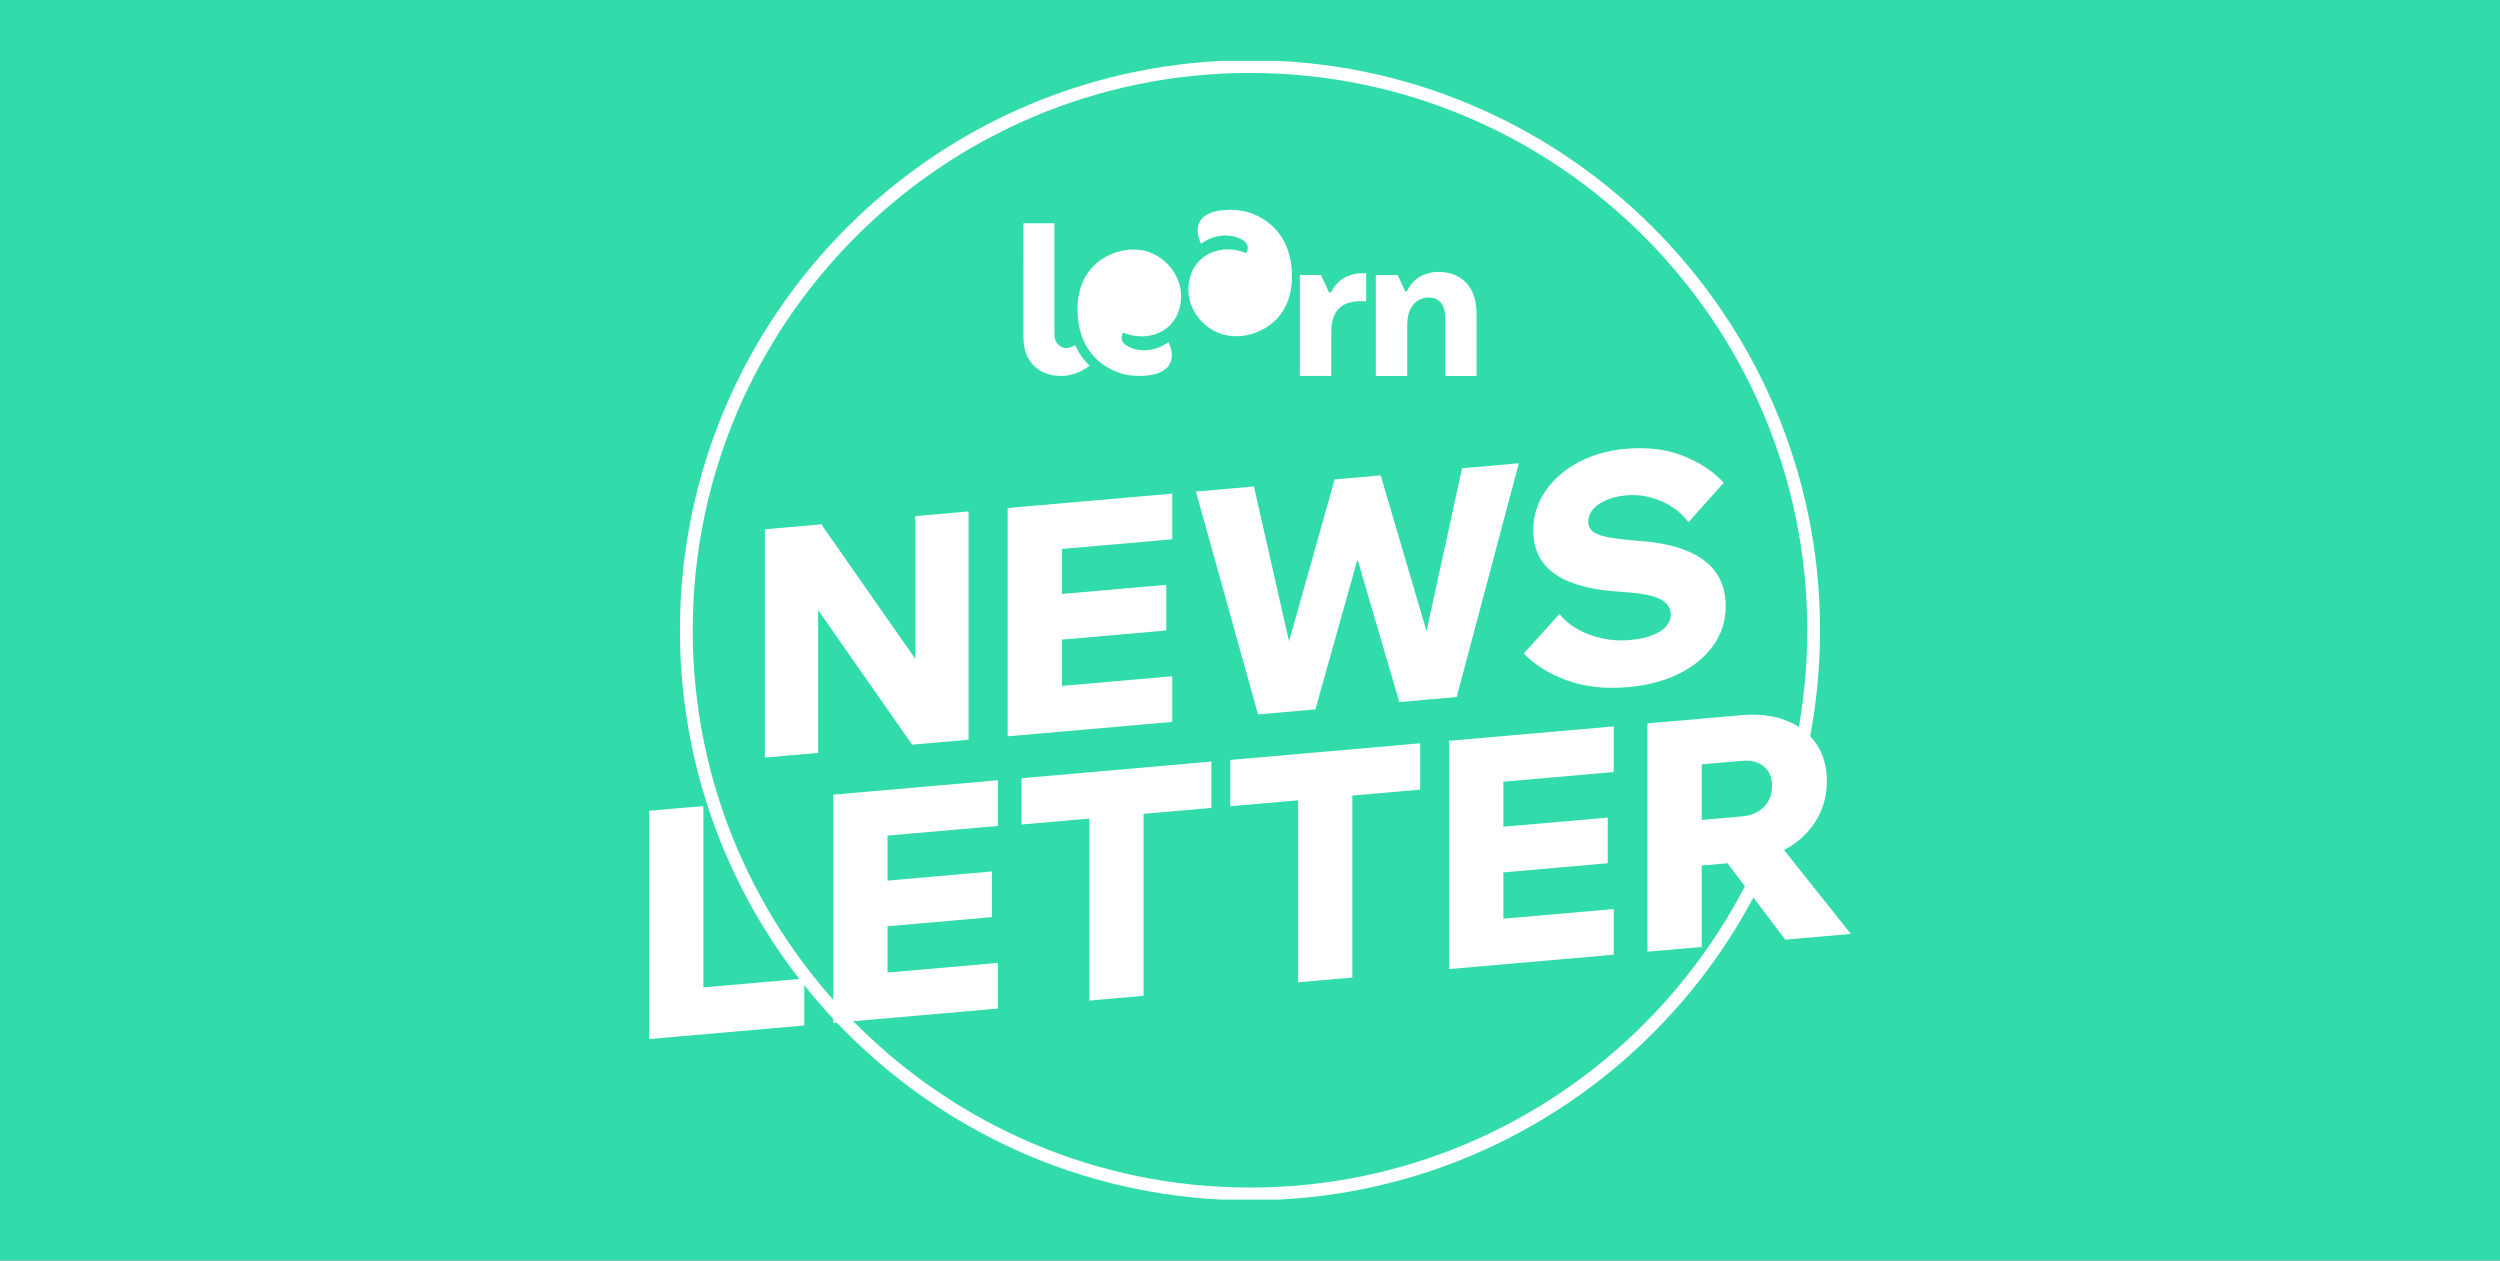 <?xml version="1.0" encoding="UTF-8"?>
<svg id="Ebene_1" data-name="Ebene 1" xmlns="http://www.w3.org/2000/svg" xmlns:xlink="http://www.w3.org/1999/xlink" viewBox="0 0 1080 544.54">
  <rect x="0" y="0" width="1080" height="544.54" fill="#808080" stroke="none"/>
  <defs>
    <style>
      .cls-1 {
        clip-path: url(#clippath);
      }

      .cls-2 {
        fill: none;
      }

      .cls-2, .cls-3 {
        stroke-width: 0px;
      }

      .cls-3 {
        fill: #fff;
      }

      .cls-4 {
        fill: #32dcaa;
        stroke: #000;
        stroke-miterlimit: 10;
      }
    </style>
    <clipPath id="clippath">
      <rect class="cls-2" x="280.43" y="26.3" width="519.14" height="491.94"/>
    </clipPath>
  </defs>
  <rect class="cls-4" x="-56.18" y="-15" width="1205.14" height="589"/>
  <g class="cls-1">
    <g>
      <path class="cls-3" d="M485.23,143.68c6.98,2.88,14.64,1.88,19.62-2.65,5.35-4.86,5.38-11.69,5.39-13.04.03-7.69-4.78-14.28-10.53-17.57-8.74-5-19.45-2.28-25.93,3.21-9.35,7.92-8.39,20.21-8.14,23.31.23,2.88,1.04,11.44,8.06,18.21,1.17,1.13,7.14,6.67,16.29,7.17,2.37.13,12.68.69,15.54-5.44,1.66-3.56,0-7.58-.74-9.11-7.5,5.36-14.95,3.63-18.31,1.4-3.36-2.22-1.24-5.49-1.24-5.49"/>
      <path class="cls-3" d="M538.39,109.37c-6.98-2.88-14.64-1.88-19.62,2.65-5.35,4.86-5.38,11.69-5.39,13.04-.03,7.69,4.78,14.28,10.53,17.57,8.74,5,19.45,2.28,25.93-3.21,9.35-7.92,8.39-20.21,8.15-23.31-.23-2.88-1.04-11.44-8.07-18.21-1.17-1.13-7.14-6.67-16.29-7.17-2.37-.13-12.68-.69-15.54,5.44-1.66,3.56,0,7.58.74,9.11,7.5-5.36,14.95-3.63,18.31-1.4,3.36,2.22,1.24,5.49,1.24,5.49"/>
      <path class="cls-3" d="M588.41,118.02c-2,0-4.09.43-6.27,1.29-2.17.86-4.06,2.36-5.67,4.5-.55.75-1.04,1.6-1.46,2.57h0s-.83.01-.83.01l-3.49-7.6h-9.15v43.6h13.56v-18.71c0-3.21.49-5.79,1.46-7.77.97-1.98,2.37-3.43,4.21-4.38,1.83-.94,4.12-1.41,6.86-1.41h2.57v-12.1h-1.8,0Z"/>
      <path class="cls-3" d="M633.41,122.18c-2.98-3.15-7.04-4.72-12.18-4.72-2,0-4.09.43-6.27,1.29-2.17.86-4.06,2.36-5.67,4.5-.55.75-1.04,1.6-1.46,2.58h-.83l-3.21-7h-9.44v43.6h13.56v-21.8c0-2.86.43-5.16,1.29-6.91.86-1.75,1.99-3.05,3.39-3.91,1.4-.86,2.9-1.29,4.51-1.29,2.23,0,3.99.72,5.28,2.15,1.29,1.43,1.93,3.61,1.93,6.52v25.23h13.56v-26.6c0-5.95-1.48-10.5-4.46-13.65"/>
      <path class="cls-3" d="M464.52,149.09c-1.82,1.11-3.64,1.54-5.15,1.08-1.12-.34-1.96-1.11-1.96-1.11-1.6-1.34-1.91-3.2-1.91-5.17,0-10.75,0-32.22,0-47.44h-13.38c0,15.66,0,37.78.01,49.04,0,1.19.1,2.39.25,3.58.5,3.86,2.24,7.13,4.83,9.46,3.84,3.46,8.4,3.74,10.16,3.84,6.43.37,11.24-2.76,13.36-4.41-.16-.15-.3-.29-.4-.38-2.74-2.64-4.52-5.55-5.71-8.29-.03-.07-.07-.13-.1-.2"/>
      <polygon class="cls-3" points="303.86 348.2 280.43 350.25 280.43 448.87 347.45 443.01 347.45 422.74 303.86 426.55 303.86 348.2"/>
      <polygon class="cls-3" points="441.31 356.18 470.59 353.62 470.59 432.24 494.02 430.19 494.02 351.57 523.31 349.01 523.31 329 441.31 336.18 441.31 356.18"/>
      <polygon class="cls-3" points="359.98 441.91 431.09 435.69 431.09 415.97 383.41 420.14 383.41 400.14 428.5 396.2 428.5 376.47 383.41 380.42 383.41 360.97 431.09 356.8 431.09 337.07 359.98 343.29 359.98 441.91"/>
      <polygon class="cls-3" points="626.02 418.64 697.13 412.42 697.13 392.7 649.45 396.87 649.45 376.87 694.54 372.92 694.54 353.2 649.45 357.14 649.45 337.69 697.13 333.52 697.13 313.8 626.02 320.02 626.02 418.64"/>
      <polygon class="cls-3" points="531.48 348.29 560.78 345.73 560.78 424.35 584.21 422.3 584.21 343.68 613.49 341.12 613.49 321.11 531.48 328.29 531.48 348.29"/>
      <path class="cls-3" d="M771.23,405.93l28.34-2.48-28.86-36.24c.31-.17.62-.32.93-.49,5.54-3.15,9.86-7.25,12.94-12.3s4.63-10.7,4.63-16.96-1.55-11.75-4.63-16.22c-3.09-4.46-7.4-7.79-12.94-9.97s-11.94-2.96-19.21-2.32l-40.73,3.56v98.62l23.43-2.05v-35.17l11.17-.98,24.93,32.99h0ZM735.14,330.2l17.3-1.51c4-.35,7.17.45,9.54,2.41,2.36,1.95,3.54,4.77,3.54,8.45s-1.18,6.7-3.54,9.07c-2.36,2.37-5.54,3.72-9.54,4.07l-17.3,1.51v-24Z"/>
      <polygon class="cls-3" points="568.26 306.45 586.44 241.63 604.5 303.28 629.29 301.11 656.13 200.14 631.61 202.29 616.26 272.68 596.46 205.36 576.57 207.11 556.87 277.09 541.7 210.16 516.63 212.35 543.47 308.62 568.26 306.45"/>
      <path class="cls-3" d="M740.04,279.01c3.64-5.01,5.45-10.73,5.45-17.17,0-5.79-1.43-10.68-4.29-14.66-2.86-3.98-7.13-7.1-12.8-9.36-5.68-2.26-12.74-3.67-21.18-4.22-5.45-.44-9.72-.97-12.81-1.57-3.09-.6-5.24-1.45-6.47-2.54-1.23-1.08-1.84-2.46-1.84-4.11,0-2.94,1.54-5.47,4.63-7.58,3.09-2.11,7.08-3.38,11.98-3.81,4.99-.44,9.92.37,14.78,2.43,4.86,2.06,8.83,5.11,11.92,9.17l15.25-17.06c-4.72-5.01-10.65-8.91-17.78-11.69-7.13-2.77-15.28-3.76-24.45-2.96-7.72.68-14.6,2.63-20.64,5.87-6.05,3.24-10.79,7.41-14.24,12.49-3.45,5.09-5.18,10.71-5.18,16.87,0,5.43,1.36,10.02,4.09,13.78,2.73,3.76,6.9,6.71,12.54,8.83,5.63,2.13,12.8,3.46,21.52,3.98,8.17.48,13.76,1.53,16.75,3.16s4.5,3.81,4.5,6.57c0,1.93-.68,3.67-2.05,5.21-1.36,1.54-3.38,2.82-6.06,3.84s-5.97,1.7-9.88,2.04c-3.72.33-7.49.1-11.3-.67-3.82-.77-7.38-2.06-10.69-3.89-3.32-1.82-6.02-4.07-8.11-6.74l-15.39,17.07c4.81,5.01,11.05,8.9,18.73,11.67,7.67,2.78,16.41,3.73,26.22,2.88,8.27-.72,15.55-2.62,21.86-5.7,6.31-3.08,11.29-7.13,14.92-12.13h0Z"/>
      <polygon class="cls-3" points="506.42 292.14 458.74 296.31 458.74 276.31 503.83 272.37 503.83 252.64 458.74 256.59 458.74 237.14 506.42 232.97 506.42 213.24 435.31 219.46 435.31 318.08 506.42 311.86 506.42 292.14"/>
      <polygon class="cls-3" points="394.04 321.69 418.42 319.56 418.42 220.94 395.4 222.96 395.4 284.61 354.81 226.51 330.42 228.64 330.42 327.26 353.44 325.25 353.44 263.59 394.04 321.69"/>
      <path class="cls-3" d="M540,518.54c-135.79,0-246.27-110.47-246.27-246.27S404.2,26,540,26s246.26,110.48,246.26,246.27-110.47,246.27-246.27,246.27h0ZM540,31.52c-132.75,0-240.75,108-240.75,240.75s108,240.75,240.75,240.75,240.74-108,240.74-240.75S672.75,31.52,540,31.52Z"/>
    </g>
  </g>
</svg>